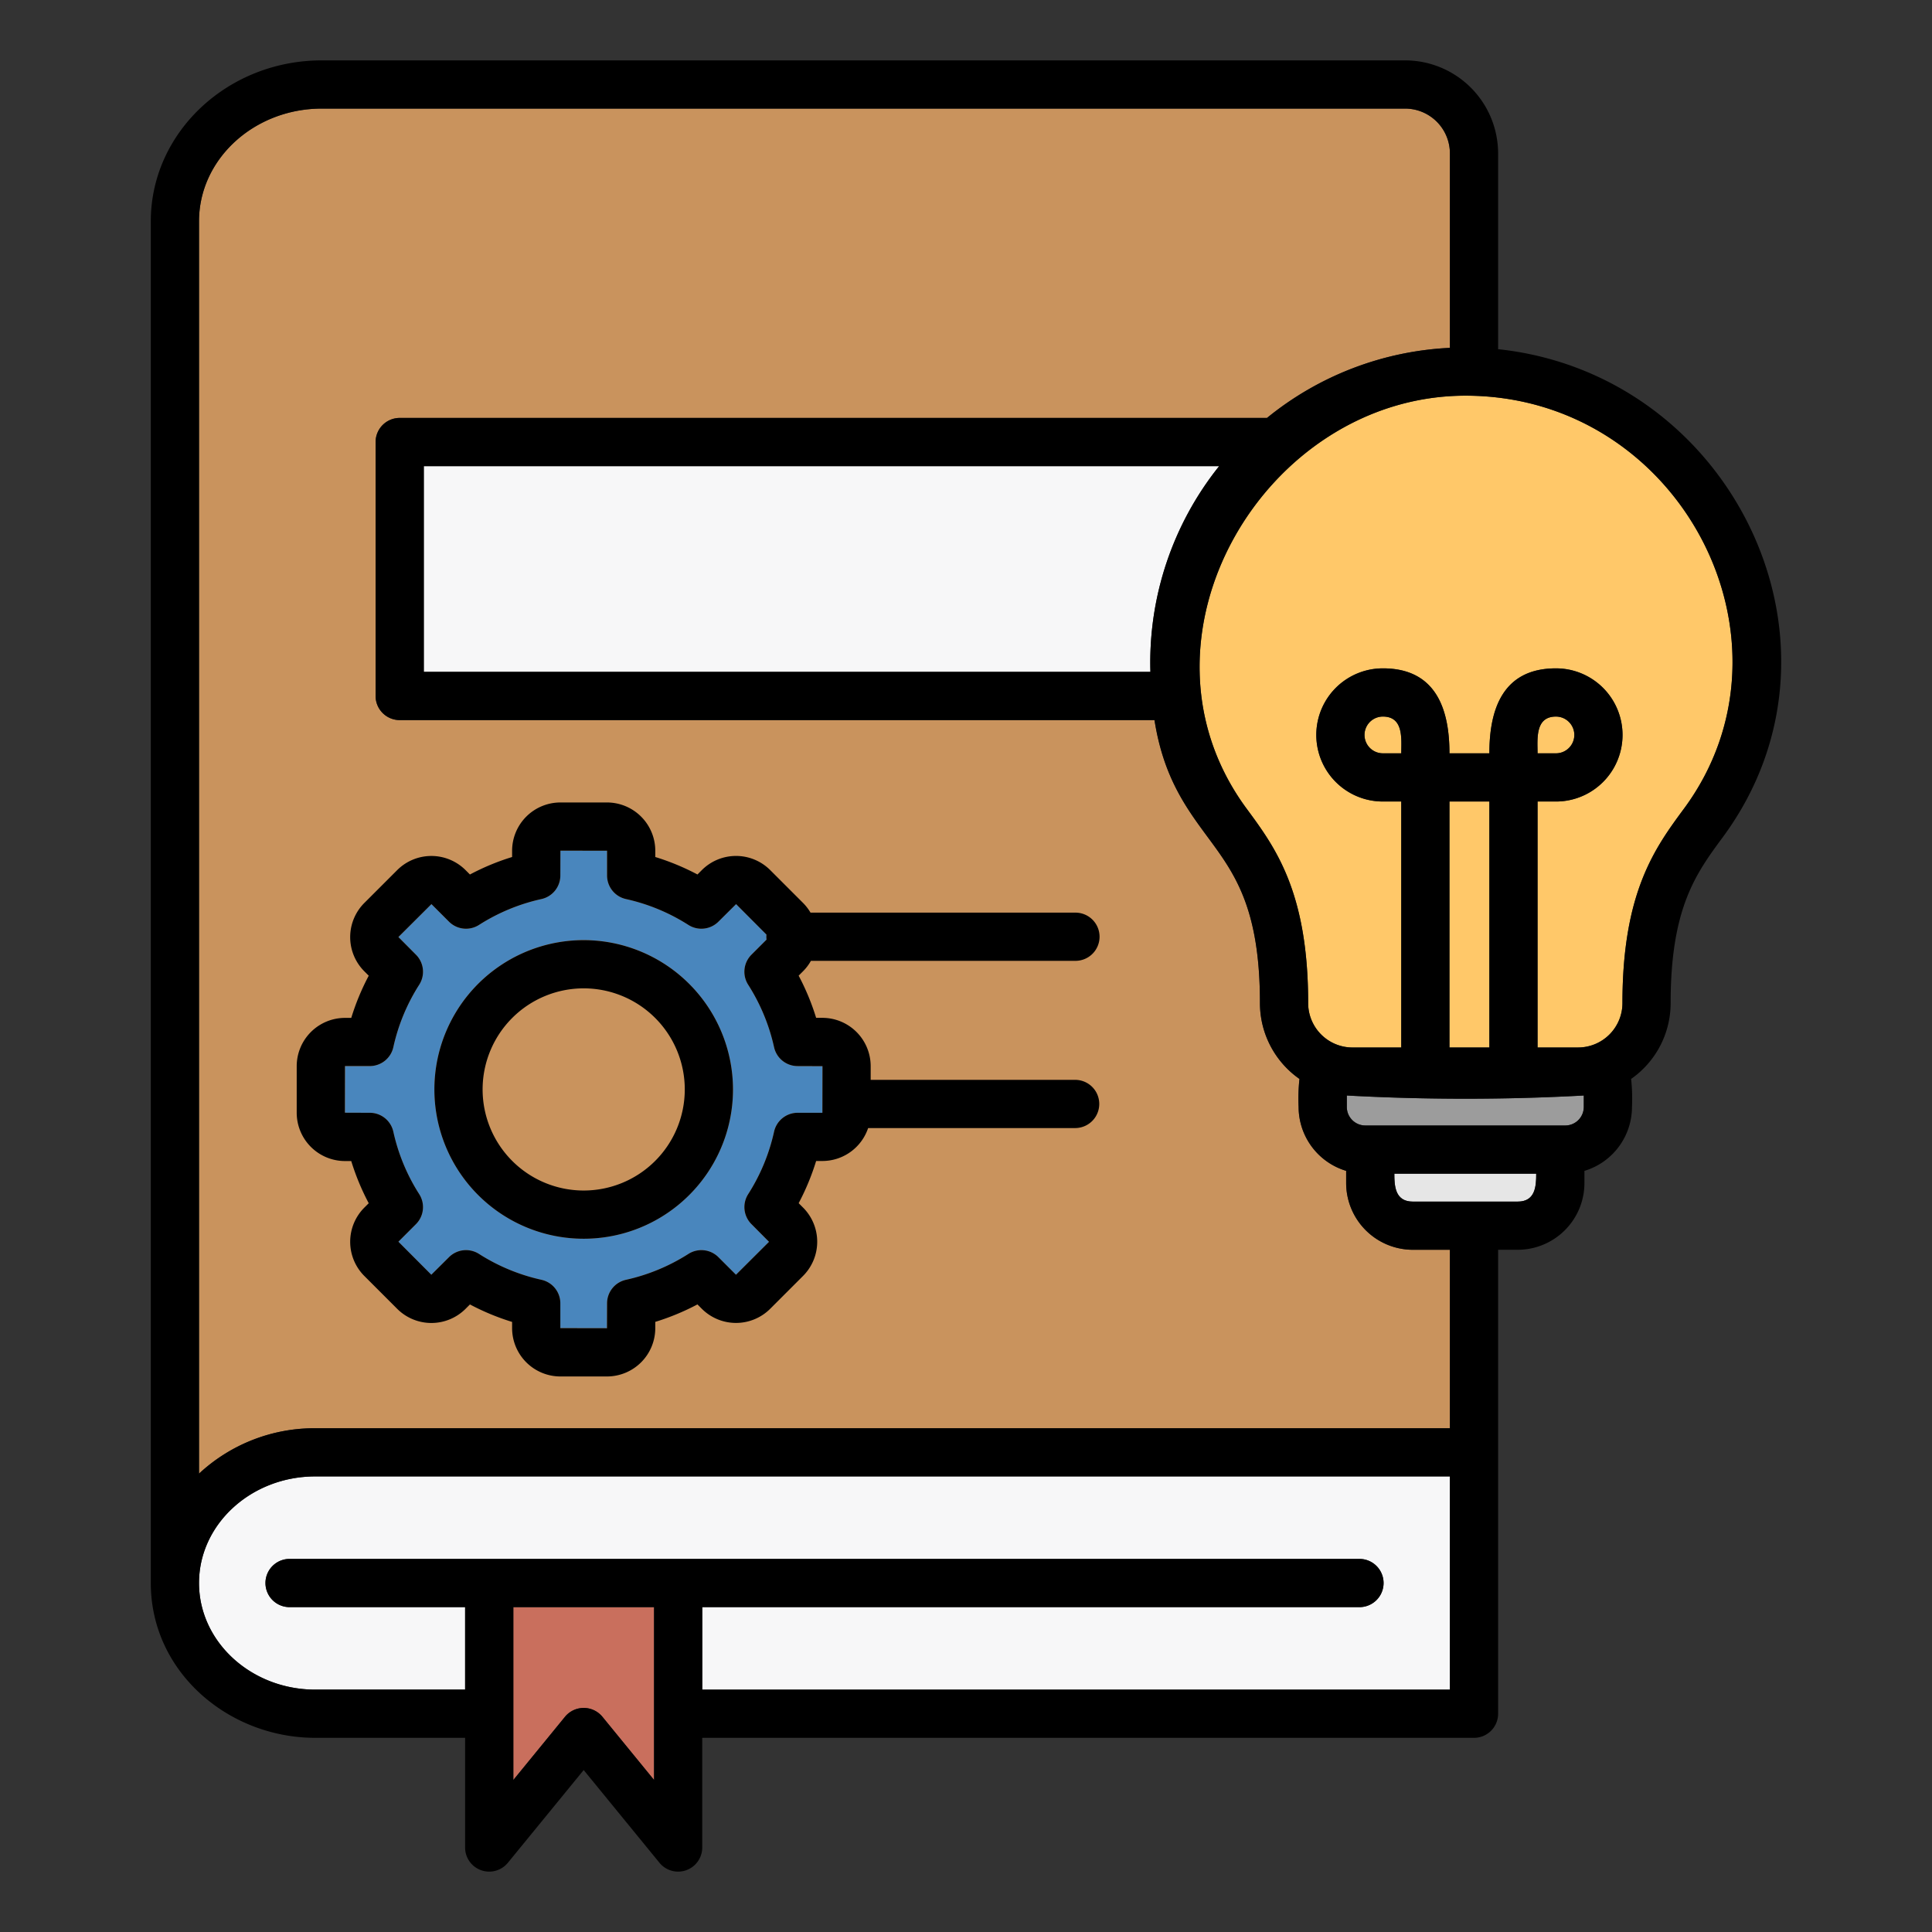 <svg id="Layer_1" viewBox="0 0 512 512" xmlns="http://www.w3.org/2000/svg" data-name="Layer 1"><rect x="0" y="0" width="512" height="512" fill="#333333" stroke="none"/><g fill-rule="evenodd"><path d="m173.332 471.709-13.7-16.761a6.417 6.417 0 0 0 -9.892 0l-13.7 16.762v-45.8h37.293z" fill="#c96f5d"/><path d="m384.24 447.77h-198.133v-21.863h174.245a6.389 6.389 0 0 0 0-12.777h-283.725a6.389 6.389 0 0 0 0 12.776h46.632v21.861h-39.709c-16.987 0-30.807-12.673-30.807-28.251s13.82-28.249 30.807-28.249h300.69z" fill="#f7f7f8"/><path d="m384.24 378.494h-300.69a44.921 44.921 0 0 0 -30.807 12.032v-331.889c0-16.465 14.6-29.86 32.537-29.86h287.1a11.875 11.875 0 0 1 11.86 11.862v51.545a82.99 82.99 0 0 0 -48.475 18.572h-229.84a6.389 6.389 0 0 0 -6.387 6.389v67.3a6.388 6.388 0 0 0 6.387 6.387h200.024c2.4 15.126 8.338 23.19 14.132 31.041 7.106 9.63 13.818 18.731 13.818 43.97a24.511 24.511 0 0 0 10.472 20.085 48.192 48.192 0 0 0 -.227 7.433 17.7 17.7 0 0 0 12.6 16.925v3.24a17.7 17.7 0 0 0 17.677 17.678h9.816z" fill="#c9935d"/><path d="m304.872 178.058h-192.559v-54.523h210.773a83.229 83.229 0 0 0 -18.214 54.523z" fill="#f7f7f8"/><path d="m374.42 318.432c-4.652-.007-4.9-4-4.9-7.392h37.593c0 3.388-.248 7.382-4.9 7.39z" fill="#e6e6e6"/><path d="m419.717 293.364a4.907 4.907 0 0 1 -4.9 4.9h-52.995a4.907 4.907 0 0 1 -4.9-4.9v-3.046a577.97 577.97 0 0 0 62.8 0z" fill="#9c9c9c"/><path d="m371.349 199.635h-4.87a4.87 4.87 0 0 1 0-9.74c5.589.005 4.87 6.023 4.87 9.74z" fill="#ffc869"/></g><path d="m384.121 212.41h10.574v65.184h-10.574z" fill="#ffc869"/><path d="m446.279 214.29c-7.646 10.362-16.314 22.108-16.314 51.554a11.762 11.762 0 0 1 -11.749 11.749h-10.746v-65.183h4.871a17.645 17.645 0 0 0 0-35.29c-14.339 0-17.645 11.238-17.645 22.514h-10.575c0-11.276-3.306-22.515-17.645-22.515a17.645 17.645 0 1 0 0 35.29h4.869v65.184h-12.921a11.763 11.763 0 0 1 -11.749-11.751c0-29.446-8.667-41.188-16.315-51.554-33.237-45.056 4.806-109.434 58.016-109.434 56.931.001 90.692 64.994 57.903 109.436z" fill="#ffc869" fill-rule="evenodd"/><path d="m407.47 199.635c0-3.717-.718-9.74 4.871-9.74a4.87 4.87 0 1 1 0 9.74z" fill="#ffc869" fill-rule="evenodd"/><path d="m217.964 282.538-.022 12.361h-6.573a6.388 6.388 0 0 0 -6.236 5.009 51.252 51.252 0 0 1 -6.861 16.55 6.393 6.393 0 0 0 .872 7.956l4.649 4.679-8.755 8.726-4.649-4.65a6.392 6.392 0 0 0 -7.956-.868 51.367 51.367 0 0 1 -16.546 6.86 6.383 6.383 0 0 0 -5.013 6.234l-.022 6.594-12.36-.022v-6.567a6.387 6.387 0 0 0 -5.01-6.236 51.385 51.385 0 0 1 -16.547-6.857 6.389 6.389 0 0 0 -7.958.867l-4.679 4.65-8.724-8.755 4.648-4.65a6.385 6.385 0 0 0 .868-7.956 51.12 51.12 0 0 1 -6.859-16.551 6.387 6.387 0 0 0 -6.231-5.012l-6.594-.021.022-12.36h6.572a6.389 6.389 0 0 0 6.238-5.009 51.24 51.24 0 0 1 6.86-16.55 6.391 6.391 0 0 0 -.871-7.956l-4.649-4.68 8.755-8.725 4.65 4.65a6.39 6.39 0 0 0 7.956.867 51.312 51.312 0 0 1 16.547-6.857 6.389 6.389 0 0 0 5.01-6.238l.018-6.593 12.364.022v6.572a6.388 6.388 0 0 0 5.009 6.238 51.3 51.3 0 0 1 16.547 6.859 6.4 6.4 0 0 0 7.959-.869l4.677-4.649 8.048 8.075c-.016.185-.028.373-.028.562a6.229 6.229 0 0 0 .051.772l-4 4a6.39 6.39 0 0 0 -.867 7.956 51.349 51.349 0 0 1 6.86 16.545 6.383 6.383 0 0 0 6.234 5.012l6.595.023zm-63.279-33.4a39.566 39.566 0 1 0 39.566 39.565 39.608 39.608 0 0 0 -39.566-39.565z" fill="#4986bd" fill-rule="evenodd"/><path d="m154.685 315.5a26.788 26.788 0 1 1 26.788-26.788 26.791 26.791 0 0 1 -26.788 26.788zm0-66.355a39.566 39.566 0 1 0 39.566 39.565 39.608 39.608 0 0 0 -39.566-39.565zm63.279 33.4-6.595-.023a6.383 6.383 0 0 1 -6.234-5.012 51.349 51.349 0 0 0 -6.86-16.545 6.39 6.39 0 0 1 .867-7.956l4-4a6.229 6.229 0 0 1 -.051-.772c0-.189.012-.377.028-.562l-8.048-8.075-4.677 4.649a6.4 6.4 0 0 1 -7.959.869 51.3 51.3 0 0 0 -16.547-6.859 6.388 6.388 0 0 1 -5.009-6.238v-6.572l-12.364-.022-.018 6.593a6.389 6.389 0 0 1 -5.01 6.238 51.312 51.312 0 0 0 -16.547 6.857 6.39 6.39 0 0 1 -7.956-.867l-4.65-4.65-8.755 8.725 4.649 4.68a6.391 6.391 0 0 1 .871 7.956 51.24 51.24 0 0 0 -6.86 16.55 6.389 6.389 0 0 1 -6.239 5.008h-6.577l-.022 12.36 6.599.023a6.387 6.387 0 0 1 6.236 5.008 51.12 51.12 0 0 0 6.859 16.551 6.385 6.385 0 0 1 -.868 7.956l-4.648 4.65 8.724 8.755 4.679-4.65a6.389 6.389 0 0 1 7.958-.867 51.385 51.385 0 0 0 16.547 6.857 6.387 6.387 0 0 1 5.01 6.236v6.572l12.36.022.022-6.594a6.383 6.383 0 0 1 5.013-6.234 51.367 51.367 0 0 0 16.546-6.86 6.392 6.392 0 0 1 7.956.868l4.649 4.65 8.755-8.726-4.649-4.679a6.393 6.393 0 0 1 -.872-7.956 51.252 51.252 0 0 0 6.861-16.55 6.388 6.388 0 0 1 6.236-5.009h6.573l.022-12.361zm-3.054-27.912h70.017a6.388 6.388 0 1 0 0-12.775h-70.134a12.71 12.71 0 0 0 -1.964-2.559l-8.724-8.724a12.815 12.815 0 0 0 -18.1 0l-1.171 1.172a64.057 64.057 0 0 0 -11.175-4.631v-1.654a12.817 12.817 0 0 0 -12.8-12.8h-12.345a12.81 12.81 0 0 0 -12.8 12.8v1.655a63.874 63.874 0 0 0 -11.175 4.635l-1.17-1.171a12.817 12.817 0 0 0 -18.1 0l-8.722 8.719a12.809 12.809 0 0 0 0 18.1l1.172 1.172a64.006 64.006 0 0 0 -4.631 11.179h-1.657a12.81 12.81 0 0 0 -12.8 12.8v12.339a12.811 12.811 0 0 0 12.8 12.8h1.652a64.135 64.135 0 0 0 4.633 11.177l-1.172 1.171a12.817 12.817 0 0 0 0 18.1l8.725 8.725a12.818 12.818 0 0 0 18.1 0l1.17-1.172a63.948 63.948 0 0 0 11.175 4.631v1.656a12.812 12.812 0 0 0 12.8 12.8h12.341a12.81 12.81 0 0 0 12.8-12.8v-1.668a64.375 64.375 0 0 0 11.178-4.629l1.167 1.171a12.823 12.823 0 0 0 18.1 0l8.725-8.726a12.811 12.811 0 0 0 0-18.1l-1.171-1.172a63.947 63.947 0 0 0 4.631-11.179h1.657a12.811 12.811 0 0 0 12.123-8.727h54.862a6.388 6.388 0 0 0 0-12.776h-54.188v-3.633a12.811 12.811 0 0 0 -12.8-12.8h-1.655a63.859 63.859 0 0 0 -4.634-11.179l1.171-1.173a12.59 12.59 0 0 0 2.087-2.766zm192.56-54.991c0-3.717-.718-9.74 4.871-9.74a4.87 4.87 0 1 1 0 9.74zm38.809 14.655c32.789-44.442-.972-109.435-57.9-109.435-53.21 0-91.253 64.378-58.016 109.434 7.648 10.366 16.315 22.108 16.315 51.554a11.763 11.763 0 0 0 11.749 11.751h12.921v-65.191h-4.869a17.645 17.645 0 1 1 0-35.29c14.339 0 17.645 11.239 17.645 22.515h10.576c0-11.276 3.306-22.514 17.645-22.514a17.645 17.645 0 0 1 0 35.29h-4.875v65.184h10.746a11.762 11.762 0 0 0 11.749-11.749c0-29.446 8.668-41.192 16.314-51.554zm-51.584 63.3h-10.574v-65.187h10.579v65.184zm-23.346-77.959h-4.87a4.87 4.87 0 0 1 0-9.74c5.589 0 4.87 6.023 4.87 9.74zm48.368 93.729a4.907 4.907 0 0 1 -4.9 4.9h-52.995a4.907 4.907 0 0 1 -4.9-4.9v-3.046a577.97 577.97 0 0 0 62.8 0v3.045zm-45.3 25.068c-4.652-.007-4.9-4-4.9-7.392h37.593c0 3.388-.248 7.382-4.9 7.39zm-69.545-140.377h-192.559v-54.523h210.773a83.229 83.229 0 0 0 -18.214 54.523zm79.368 200.436v-47.289h-9.816a17.7 17.7 0 0 1 -17.677-17.678v-3.24a17.7 17.7 0 0 1 -12.6-16.925 48.192 48.192 0 0 1 .227-7.433 24.511 24.511 0 0 1 -10.474-20.085c0-25.239-6.712-34.34-13.818-43.97-5.794-7.851-11.736-15.915-14.132-31.041h-200.025a6.388 6.388 0 0 1 -6.387-6.387v-67.3a6.389 6.389 0 0 1 6.387-6.389h229.84a82.99 82.99 0 0 1 48.475-18.573v-51.545a11.875 11.875 0 0 0 -11.863-11.862h-287.097c-17.941 0-32.537 13.395-32.537 29.86v331.889a44.921 44.921 0 0 1 30.807-12.032zm0 69.276h-198.133v-21.863h174.245a6.389 6.389 0 0 0 0-12.777h-283.725a6.389 6.389 0 0 0 0 12.776h46.632v21.861h-39.709c-16.987 0-30.807-12.673-30.807-28.251s13.82-28.249 30.807-28.249h300.69v56.5zm-210.908 23.939v-45.8h-37.289v45.8l13.7-16.762a6.417 6.417 0 0 1 9.892 0l13.7 16.761zm223.683-431.069a24.673 24.673 0 0 0 -24.639-24.64h-287.096c-24.98 0-45.317 19.128-45.317 42.637v360.88c0 23.648 20.666 41.026 43.582 41.026h39.713v29.069a6.388 6.388 0 0 0 11.324 4.055l20.1-24.586 20 24.471a6.39 6.39 0 0 0 11.418-3.941q0-14.533 0-29.067h204.528a6.389 6.389 0 0 0 6.388-6.388q0-34.638 0-69.276v-53.675h5.2a17.7 17.7 0 0 0 17.676-17.678v-3.236a17.707 17.707 0 0 0 12.6-16.93 48.327 48.327 0 0 0 -.228-7.434 24.509 24.509 0 0 0 10.472-20.086c0-25.242 6.712-34.34 13.819-43.969 37.537-50.864 2.594-122.749-59.54-129.335z" fill-rule="evenodd"/></svg>
